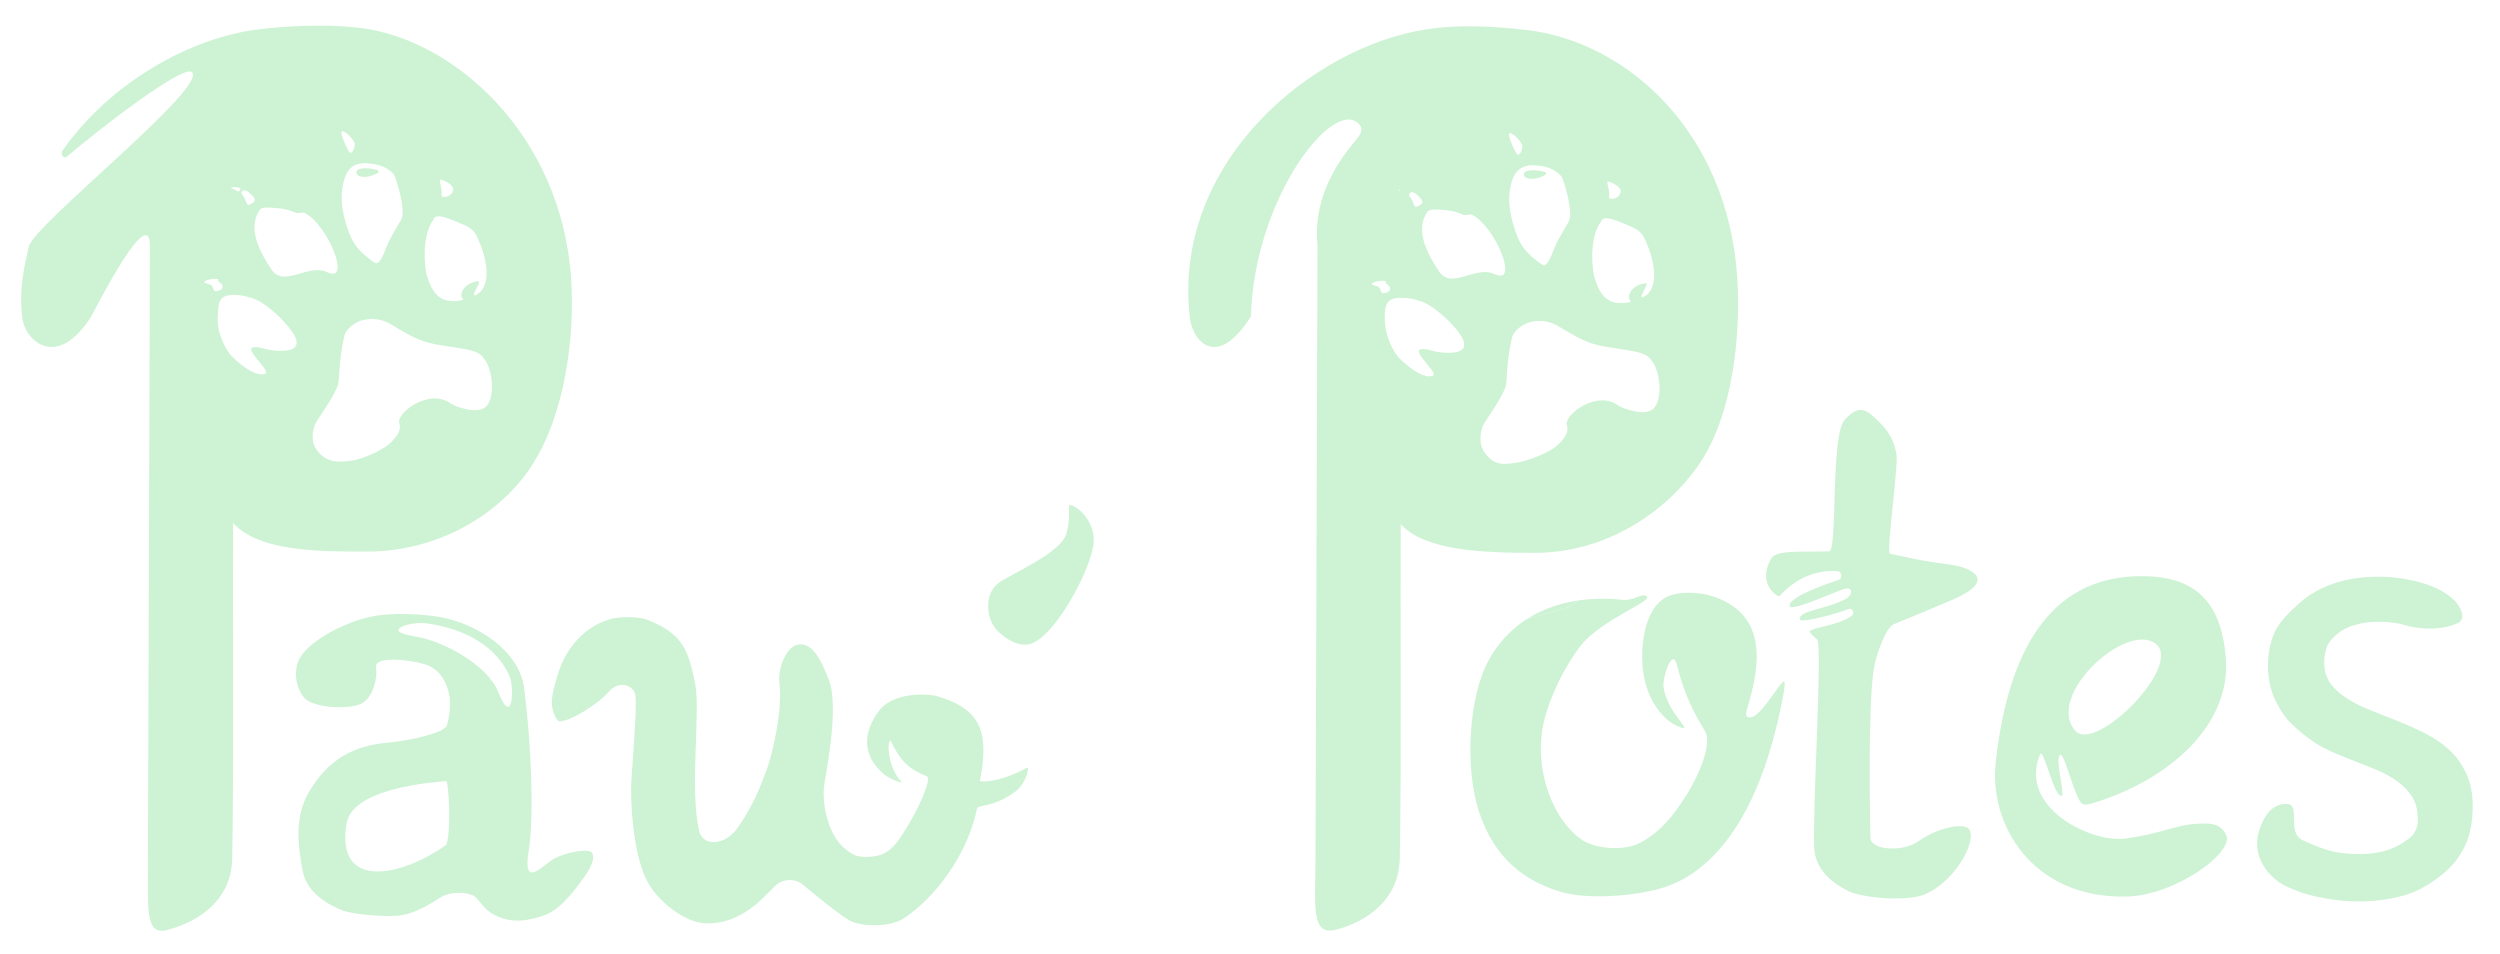 <?xml version="1.0" encoding="UTF-8" standalone="no"?><!DOCTYPE svg PUBLIC "-//W3C//DTD SVG 1.1//EN" "http://www.w3.org/Graphics/SVG/1.1/DTD/svg11.dtd"><svg width="100%" height="100%" viewBox="0 0 2030 775" version="1.1" xmlns="http://www.w3.org/2000/svg" xmlns:xlink="http://www.w3.org/1999/xlink" xml:space="preserve" xmlns:serif="http://www.serif.com/" style="fill-rule:evenodd;clip-rule:evenodd;stroke-linejoin:round;stroke-miterlimit:2;"><rect id="Artboard1" x="0" y="0" width="2029.4" height="774.768" style="fill:none;"/><g id="Titre-Seul" serif:id="Titre Seul"><g id="PAW-POTES-Vert-Menthe" serif:id="PAW POTES Vert Menthe"><g id="POTES"><path d="M2007.83,654.527c0,12.134 -1.769,22.949 -6.342,32.445c-4.396,9.497 -11.243,17.498 -19.509,24.005c-8.265,6.507 -18.113,12.641 -29.544,15.982c-11.43,3.342 -24.004,5.012 -37.721,5.012c-8.441,0 -16.531,-0.703 -24.269,-2.11c-7.561,-1.231 -14.42,-2.814 -20.575,-4.748c-5.979,-2.11 -11.13,-4.122 -15.3,-6.331c-8.682,-4.6 -29.294,-21.339 -18.928,-47.843c4.989,-12.759 11.864,-18.377 21.535,-18.151c11.192,0.261 -0.573,23.279 12.429,29.39c5.694,2.676 12.222,5.451 19.784,7.913c7.562,2.286 16.267,3.43 26.115,3.43c7.386,-0 14.069,-0.792 20.048,-2.375c5.979,-1.582 11.167,-3.868 15.563,-6.858c4.397,-3.165 7.408,-4.371 10.024,-9.45c2.45,-4.754 2.356,-7.643 1.861,-14.15c-0.508,-6.663 -2.75,-11.814 -6.268,-16.387c-3.341,-4.572 -7.825,-8.617 -13.453,-12.134c-5.627,-3.517 -11.958,-6.595 -18.992,-9.233c-7.035,-2.813 -14.333,-5.715 -21.895,-8.704c-7.386,-2.99 -15.055,-6.305 -21.894,-10.647c-7.034,-4.467 -14.264,-10.437 -19.892,-15.888c-5.627,-5.452 -10.199,-12.967 -13.717,-20.529c-3.341,-7.562 -5.323,-16.307 -5.323,-26.859c0,-9.32 1.759,-18.201 5.276,-26.642c3.693,-8.617 13.179,-17.705 20.389,-24.036c7.21,-6.507 16.179,-11.695 26.906,-15.563c10.904,-3.869 23.565,-5.804 37.986,-5.804c6.331,0 12.661,0.528 18.992,1.583c6.331,1.055 12.047,2.374 17.146,3.957c5.1,1.582 9.409,3.341 12.926,5.275c3.693,1.759 9.311,5.819 11.87,8.442c3.883,3.978 10.643,14.786 2.638,18.416c-16.522,7.493 -35.699,3.781 -42.206,1.847c-6.33,-1.935 -13.629,-2.902 -21.894,-2.902c-7.386,0 -13.893,0.879 -19.52,2.638c-5.628,1.583 -10.288,3.957 -13.981,7.122c-3.517,2.99 -6.243,5.356 -8.177,9.576c-1.759,4.221 -2.638,8.793 -2.638,13.717c-0,6.858 1.759,12.662 5.276,17.41c3.517,4.572 8.089,8.617 13.717,12.134c5.627,3.517 12.046,6.683 19.256,9.496c7.21,2.814 14.508,5.716 21.894,8.705c7.562,2.99 14.948,6.331 22.158,10.024c7.386,3.693 13.893,8.178 19.521,13.453c5.627,5.276 10.111,11.607 13.453,18.993c3.517,7.386 5.275,16.179 5.275,26.379Z" style="fill:#cef3d4;"/><path id="Paw--Potes" serif:id="Paw&apos; Potes" d="M1620.5,619.21c11.094,-101.081 50.671,-151.769 119.118,-151.379c40.764,0.232 64.067,18.424 67.783,67.004c3.922,51.282 -41.775,96.552 -106.287,116.791c-5.12,1.606 -6.474,2.125 -9.781,1.246c-6.211,-1.651 -14.751,-42.213 -18.543,-39.95c-4.524,2.699 4.506,33.265 1.179,33.38c-6.734,0.235 -14.693,-40.535 -17.562,-33.521c-17.59,42.997 41.763,71.953 69.558,68.101c30.163,-4.181 40.183,-11.062 58.307,-11.998c9.299,-0.481 18.456,-1.133 23.399,9.181c6.725,14.031 -41.492,49.182 -81.258,49.956c-76.517,1.488 -111.418,-58.653 -105.913,-108.811Zm64.492,-25.96c16.505,19.43 90.979,-55.926 63.912,-71.6c-25.297,-14.65 -87.656,43.648 -63.912,71.6Z" style="fill:#cef3d4;"/><path id="Paw--Potes1" serif:id="Paw&apos; Potes" d="M1493.8,470.542c1.135,-0.432 3.043,-6.499 -2.347,-6.804c-15.261,-0.861 -31.704,4.068 -46.616,20.404c-0.236,0.258 -3.621,-1.245 -6.011,-4.042c-6.019,-7.046 -6.45,-16.468 -0.593,-26.498c4.121,-7.055 20.133,-5.201 47.03,-5.952c6.999,-0.195 0.977,-95.013 12.772,-107.092c9.034,-9.252 14.587,-10.732 24.208,-1.361c6.62,6.447 14.27,12.565 17.615,29.042c1.993,9.816 -8.659,80.567 -5.122,81.337c28.158,6.129 25.825,5.607 48.964,8.9c17.924,2.551 38.792,12.851 0.787,28.91c-18.38,7.765 -25.929,11.024 -46.548,19.41c-7.056,2.87 -13.671,24.179 -15.606,32.288c-4.934,20.679 -4.442,97.307 -3.552,141.078c0.215,10.563 26.666,11.814 39.088,2.88c15.166,-10.906 35.464,-14.727 40.271,-10.543c8.647,7.526 -9.425,43.016 -35.455,53.827c-13.931,5.787 -50.071,3.096 -61.994,-2.892c-10.574,-5.311 -27.301,-15.753 -27.701,-36.804c-0.777,-40.884 6.609,-157.423 2.808,-166.799c-0.559,-1.379 -6.602,-5.402 -6.259,-7.002c0.698,-3.26 24.655,-5.006 34.342,-13.069c1.944,-1.618 0.965,-6.863 -3.693,-4.918c-7.333,3.061 -38.627,11.779 -38.823,7.955c-0.37,-7.256 20.982,-7.766 37.374,-16.463c5.605,-2.974 6.269,-10.082 -1.218,-8.134c-5.263,1.37 -42.204,18.294 -44.106,14.256c-3.677,-7.805 39.344,-21.518 40.385,-21.914Z" style="fill:#cef3d4;"/><g id="O"><path id="Paw--Potes2" serif:id="Paw&apos; Potes" d="M1238.65,503.44c12.513,-8.279 27.361,-13.747 44.02,-16.038c-8.194,4.873 -9.764,6.118 -13.293,7.001c-14.406,3.601 -23.416,6.263 -30.727,9.037Z" style="fill:#cef3d4;"/><path id="Paw--Potes3" serif:id="Paw&apos; Potes" d="M1282.67,487.402c10.791,-1.485 22.341,-1.637 34.508,-0.357c8.635,0.908 14.354,-4.312 18.149,-3.564c13.4,2.64 -34.676,18.248 -52.398,41.59c-15.341,20.206 -27.258,47.867 -30.417,66.373c-6.065,35.539 8.668,73.763 31.182,89.938c11.68,8.392 34.34,9.222 45.815,4.003c20.076,-9.132 32.939,-28.627 40.484,-40.769c10.551,-16.98 20.229,-41.396 14.486,-50.866c-9.61,-15.849 -16.927,-30.071 -22.834,-53.875c-3.61,-14.544 -11.973,10.207 -10.795,18.234c2.827,19.253 21.489,34.357 15.696,33.025c-14.638,-3.366 -32.741,-23.714 -33.109,-56.769c-0.192,-17.22 4.035,-43.833 22.202,-50.623c10.494,-3.922 26.03,-2.813 36.737,0.998c42.545,15.142 37.385,54.74 26.25,90.895c-1.736,5.635 -0.412,6.911 2.644,6.847c9.993,-0.206 28.915,-38.664 27.842,-26.673c-0,-0 -0.237,3.915 -0.628,6.084c-26.826,148.896 -96.062,158.964 -110.734,162.061c-16.478,3.477 -50.362,6.82 -72.66,-0.432c-26.705,-8.687 -51.677,-25.723 -64.377,-65.154c-11.24,-34.898 -8.508,-92.203 8.337,-122.753c7.282,-13.205 17.315,-24.045 29.6,-32.175c7.311,-2.774 16.321,-5.436 30.727,-9.037c3.529,-0.883 5.099,-2.128 13.293,-7.001Z" style="fill:#cef3d4;"/></g><path id="Paw--Potes4" serif:id="Paw&apos; Potes" d="M1130.53,164.242c2.798,-6.669 9.613,-15.324 13.082,-13.454c3.704,1.996 1.241,6.511 -1.662,9.833c-2.722,3.115 -14.29,10.458 -11.42,3.621Z" style="fill:#cef3d4;"/><path id="Paw--Potes5" serif:id="Paw&apos; Potes" d="M1137.46,415.944c-0.64,88.173 0.666,193.104 -0.836,281.075c-0.747,43.784 -44.532,56.5 -53.366,58.257c-18.184,3.617 -15.394,-19.548 -15.095,-54.685l1.65,-500.982c-3.245,-33.897 10.527,-61.734 31.998,-86.859c3.679,-4.306 4.158,-8.394 3.178,-9.941c-18.241,-28.795 -86.434,54.908 -89.26,154.136c-27.72,44.037 -47.383,19.812 -49.565,1.184c-14.669,-125.244 98.371,-219.866 191.961,-234.318c25.79,-3.982 52.839,-2.724 81.181,0.514c80.853,9.235 163.684,81.864 171.396,201.646c2.91,45.196 -3.327,112.061 -32.153,152.698c-26.804,37.786 -74.809,70.247 -132.376,70.247c-41.695,-0 -88.974,-1.486 -108.776,-23.295c0.01,-14.633 0.182,-26.19 0.063,-9.677Zm67.738,-48.896c7.803,11.345 15.749,10.378 28.016,8.367c3.86,-0.633 24.709,-6.676 32.93,-15.316c2.204,-2.317 8.343,-8.092 6.159,-14.77c-2.776,-8.489 24.512,-28.838 41.559,-16.199c3.576,2.652 23.209,9.751 29.474,1.928c6.946,-8.673 4.338,-28.458 -0.95,-36.554c-5.543,-8.487 -10.247,-8.508 -35.429,-12.463c-15.356,-2.412 -21.097,-4.8 -41.022,-16.832c-8.153,-4.923 -15.323,-5.346 -22.708,-3.827c-6.066,1.248 -14.218,7.038 -15.507,12.766c-4.947,21.983 -3.66,33.956 -5.144,39.555c-2.25,8.495 -16.365,28.044 -17.484,30.138c-3.835,7.177 -4.183,16.973 0.106,23.207Zm20.187,-256.414c0.702,3.091 4.921,13.183 6.528,14.588c2.285,1.998 4.734,-4.575 4.102,-7.079c-1.311,-5.193 -12.177,-14.315 -10.63,-7.509Zm-82.034,44.098c-2.515,-1.756 -6.158,-1.75 -8.044,0.079c1.203,-0.157 2.274,0.238 3.303,0.78c1.116,0.589 3.12,1.83 3.395,1.421c0.537,-0.794 1.754,-1.995 1.346,-2.28Zm155.834,26.493c-5.993,8.835 -6.271,23.258 -6.288,25.7c-0.055,8.22 0.941,15.464 1.676,17.942c4.356,14.687 10.95,24.499 29.312,20.3c1.351,-0.309 -1.858,-1.752 -1.15,-5.033c1.347,-6.243 7.812,-9.647 13.649,-10.206c3.561,-0.34 -8.19,14.807 -1.353,10.941c13.748,-7.773 6.869,-32.412 2.511,-42.172c-2.892,-6.478 -3.499,-10.326 -12.677,-14.482c-24.742,-11.202 -23.403,-6.348 -25.68,-2.99Zm-175.845,56.85c4.236,-0.48 5.792,-2.134 5.36,-4.659c-0.296,-1.726 -4.198,-3.328 -3.496,-4.45c1.163,-1.858 -10.538,-0.765 -11.286,1.676c-0.31,1.009 4.868,1.4 6.108,2.86c1.195,1.407 1.196,4.813 3.314,4.573Zm21.745,-81.603c-0.604,0.262 -1.083,1.521 -0.871,2.093c0.256,0.69 1.219,1.756 1.984,3.114c1.583,2.812 2.152,5.884 3.145,6.181c1.427,0.426 5.135,-1.87 5.568,-3.554c0.492,-1.916 -3.05,-5.282 -5.865,-7.321c-1.636,-1.184 -2.822,-1.008 -3.961,-0.513Zm68.526,66.096c20.401,9.689 0.672,-38.057 -17.719,-47.889c-2.88,-1.54 -4.809,1.005 -8.578,-0.61c-7.164,-3.069 -10.499,-3.092 -13.688,-3.409c-9.452,-0.938 -13.227,-0.774 -14.766,1.515c-10.157,15.109 0.38,34.458 9.708,48.326c10.108,15.025 29.541,-5.296 45.043,2.067Zm92.062,-75.212c-1.772,-0.39 1.887,7.758 0.898,12.819c-0.466,2.384 9.041,1.971 9.469,-4.983c0.189,-3.058 -6.081,-6.895 -10.367,-7.836Zm-142.371,157.795c6.926,-2.253 -29.508,-28.951 1.457,-19.884c2.42,0.709 35.155,6.449 20.364,-14.523c-6.591,-9.346 -21.51,-22.966 -31.252,-26.074c-8.269,-2.637 -11.204,-2.944 -17.158,-2.816c-11.071,0.239 -12.246,6.153 -12.298,16.034c-0.03,5.511 0.896,10.218 1.814,13.596c1.726,6.355 5.737,14.856 9.668,18.961c2.059,2.15 17.765,17.842 27.405,14.706Zm63.969,-156.697c-2.142,8.026 -2.409,14.625 -0.751,24.284c1.407,8.201 4.425,16.926 6.593,21.645c2.392,5.206 6.28,10.603 12.969,15.922c7.089,5.636 8.167,6.942 11.547,1.386c2.734,-4.494 3.955,-9.856 6.655,-14.978c2.83,-5.367 7.952,-14.272 9.414,-16.576c4.505,-7.103 -4.239,-35.038 -5.778,-36.861c-4.175,-4.944 -10.551,-7.524 -15.789,-8.387c-12.612,-2.076 -21.292,0.196 -24.86,13.565Zm26.451,-8.982c6.165,1.841 -5.111,5.614 -8.696,5.734c-3.822,0.128 -8.204,-0.703 -7.513,-4.317c0.647,-3.385 10.197,-3.212 16.209,-1.417Z" style="fill:#cef3d4;"/></g><g id="PAW-" serif:id="PAW&apos;"><path id="Paw--Potes6" serif:id="Paw&apos; Potes" d="M888.115,439.32c-0.548,20.465 -31.066,77.69 -51.569,83.576c-9.287,2.667 -21.029,-4.234 -27.912,-12.165c-7.201,-8.296 -9.936,-27.15 1.414,-36.741c8.129,-6.869 52.041,-24.728 55.997,-41.128c1.449,-6.003 2.287,-9.072 1.999,-21.863c-0.1,-4.422 20.622,7.728 20.071,28.321Zm-393.531,122.154c-9.462,11.293 -38.449,28.359 -41.944,23.296c-8.115,-11.756 -3.235,-23.62 -1.277,-31.671c5.201,-21.388 18.908,-42.951 44.307,-50.441c5.879,-1.734 21.868,-2.643 30.405,0.751c29.402,11.69 32.753,25.784 38.087,49.888c5.16,23.315 -4.523,86.18 3.539,121.384c2.95,12.882 21.08,12.284 31.386,-2.672c11.817,-17.148 17.107,-29.911 23.766,-47.766c3.185,-8.54 13.044,-46.299 10.008,-69.645c-1.395,-10.729 5.072,-30.041 15.653,-31.313c12.032,-1.446 18.639,14.113 24.449,28.574c9.133,22.731 -3.285,80.418 -3.919,87.106c-1.061,11.185 1.377,24.555 5.832,34.606c2.957,6.67 8.171,15.124 18.336,20.388c6.052,3.134 18.789,1.812 23.733,-0.565c7.311,-3.514 11.508,-8.822 18.475,-20.005c11.076,-17.779 21.251,-41.276 17.225,-42.938c-15.221,-6.284 -21.141,-12.38 -29.129,-28.217c-2.443,-4.845 -4.718,17.638 7.909,32.099c0.363,0.416 1.115,1.21 0.348,1.057c-2.331,-0.466 -9.91,-3.269 -13.981,-6.72c-18.294,-15.506 -16.925,-34.173 -4.194,-51.337c11.484,-15.482 39.42,-14.386 47.858,-11.89c31.282,9.253 38.226,24.837 36.906,48.976c-0.482,8.819 -1.855,14.479 -2.682,19.449c-0.207,1.243 15.488,2.033 38.155,-10.48c2.697,-1.488 -0.71,13.008 -9.401,19.408c-18.293,13.471 -30.324,10.183 -31.112,13.873c-10.057,47.115 -43.745,79.498 -60.243,89.488c-11.556,6.999 -34.289,6.256 -43.287,1.242c-7.759,-4.323 -27.523,-20.348 -37.605,-28.849c-7.177,-6.051 -17.188,-4.651 -22.509,0.578c-11.168,10.976 -27.951,31.204 -56.276,30.662c-17.098,-0.327 -40.455,-18.236 -48.941,-36.353c-8.137,-17.371 -11.962,-46.308 -12.037,-73.119c-0.029,-10.525 5.43,-66.966 3.392,-76.516c-1.607,-7.526 -13.556,-11.489 -21.232,-2.328Zm-250.849,-27.616c8.903,-14.634 36.148,-28.196 55.759,-32.749c18.892,-4.386 45.506,-2.284 58.235,-0c29.163,5.232 63.763,27.041 67.764,57.122c5.868,44.114 8.401,104.855 3.706,133.411c-5.091,30.966 12.051,10.357 20.387,5.819c11.189,-6.091 29.106,-8.651 31.164,-5.002c3.027,5.369 -2.435,14.382 -7.094,20.778c-10.223,14.034 -20.23,26.537 -33.869,30.817c-15.94,5.001 -27.512,4.767 -39.147,-1.58c-8.908,-4.859 -11.856,-13.423 -16.949,-15.559c-7.18,-3.01 -19.165,-2.719 -26.122,1.856c-10.564,6.946 -20.081,12.071 -30.546,14.224c-10.465,2.153 -40.101,-0.323 -48.58,-3.638c-17.328,-6.775 -29.833,-17.286 -32.692,-32.183c-3.826,-19.927 -6.793,-43.971 5.117,-64.111c15.397,-26.036 35.498,-37.508 64.081,-40.052c16.346,-1.455 46.115,-7.622 47.968,-14.159c2.251,-7.941 3.438,-18.038 1.626,-25.856c-2.613,-11.276 -8.729,-20.149 -19.271,-23.52c-11.301,-3.614 -41.375,-7.329 -39.955,2.343c1.426,9.706 -2.647,24.088 -11.117,29.118c-8.471,5.029 -33.191,4.204 -43.518,-1.483c-9.399,-5.175 -13.982,-24.033 -6.947,-35.596Zm102.278,-27.747c-12.478,-1.763 -38.379,6.239 -8.673,10.732c20.735,3.135 58.196,22.178 67.304,45.162c11.616,29.313 13.095,-3.7 9.109,-12.901c-6.627,-15.299 -24.271,-36.851 -67.74,-42.993Zm16.504,128.094c-1.54,0.608 -75.777,3.404 -81.071,34.413c-9.292,54.427 44.007,43.738 81.071,17.301c4.148,-13.194 1.663,-49.633 0,-51.714Z" style="fill:#cef3d4;"/><path id="Paw--Potes7" serif:id="Paw&apos; Potes" d="M254.506,140.739c7.084,2.115 -5.874,6.451 -9.994,6.589c-4.393,0.147 -9.429,-0.807 -8.635,-4.961c0.745,-3.891 11.719,-3.691 18.629,-1.628Z" style="fill:#cef3d4;"/><path id="Paw--Potes8" serif:id="Paw&apos; Potes" d="M189.394,415.944c-0.64,88.173 0.667,193.104 -0.836,281.075c-0.747,43.784 -44.594,56.214 -53.366,58.257c-17.745,4.134 -14.765,-18.792 -15.095,-54.685l1.651,-500.982c0.032,-10.889 -4.288,-25.889 -47.606,57.262c-27.721,44.037 -53.862,19.886 -56.044,1.258c-2.617,-22.347 0.694,-37.831 5.352,-58.093c3.986,-17.336 143.856,-127.95 132.64,-141.254c-6.623,-7.857 -79.757,49.584 -101.721,68.338c-3.471,2.964 -4.848,-3.102 -3.952,-4.388c38.5,-55.265 103.81,-92.191 159.642,-98.921c21.686,-2.614 52.135,-4.463 80.497,-1.407c76.026,8.192 165.578,85.089 173.29,204.871c2.91,45.197 -4.631,109.706 -32.935,152.169c-25.695,38.549 -75.237,68.428 -132.804,68.428c-37.291,-0 -87.543,0.393 -108.713,-23.127c0.01,-14.632 0.12,-25.314 0,-8.801Zm67.349,-51.255c7.998,11.734 18.748,10.961 31.016,8.95c3.86,-0.632 22.098,-6.481 30.319,-15.121c2.204,-2.317 8.343,-8.092 6.159,-14.77c-2.776,-8.488 24.513,-28.838 41.559,-16.199c3.577,2.652 23.209,9.751 29.474,1.928c6.947,-8.673 4.338,-28.457 -0.95,-36.554c-5.543,-8.487 -10.247,-8.508 -35.428,-12.463c-15.357,-2.412 -21.097,-4.8 -41.022,-16.832c-8.153,-4.923 -15.324,-5.346 -22.709,-3.827c-6.066,1.248 -14.218,7.038 -15.507,12.766c-4.947,21.983 -3.659,33.956 -5.143,39.555c-2.251,8.495 -16.365,28.044 -17.484,30.138c-3.836,7.177 -4.546,16.176 -0.284,22.429Zm20.576,-255.636c0.703,3.091 4.922,13.183 6.529,14.588c2.284,1.998 4.733,-4.575 4.101,-7.079c-1.31,-5.193 -12.176,-14.315 -10.63,-7.509Zm-82.034,44.098c-2.515,-1.756 -6.158,-1.75 -8.044,0.079c1.204,-0.156 2.274,0.238 3.303,0.78c1.116,0.589 3.12,1.83 3.396,1.422c0.536,-0.795 1.753,-1.996 1.345,-2.281Zm155.834,26.493c-5.992,8.835 -6.271,23.258 -6.287,25.701c-0.056,8.219 0.94,15.463 1.675,17.941c4.356,14.687 10.95,24.499 29.312,20.3c1.351,-0.309 -1.858,-1.752 -1.15,-5.033c1.347,-6.243 7.812,-9.647 13.649,-10.206c3.561,-0.34 -8.189,14.807 -1.353,10.941c13.748,-7.772 6.87,-32.412 2.512,-42.172c-2.892,-6.477 -3.5,-10.326 -12.678,-14.482c-24.741,-11.202 -23.403,-6.347 -25.68,-2.99Zm-175.845,56.85c4.236,-0.48 5.792,-2.134 5.36,-4.659c-0.296,-1.726 -4.198,-3.328 -3.496,-4.45c1.163,-1.858 -10.538,-0.765 -11.286,1.676c-0.309,1.009 4.868,1.4 6.109,2.861c1.194,1.406 1.196,4.812 3.313,4.572Zm21.745,-81.603c-0.603,0.262 -1.083,1.521 -0.871,2.093c0.256,0.69 1.219,1.756 1.984,3.114c1.584,2.813 2.152,5.884 3.145,6.181c1.427,0.426 5.135,-1.87 5.568,-3.554c0.493,-1.916 -3.05,-5.282 -5.865,-7.321c-1.636,-1.184 -2.822,-1.008 -3.961,-0.513Zm68.527,66.096c20.4,9.689 0.671,-38.057 -17.72,-47.889c-2.88,-1.54 -4.809,1.005 -8.578,-0.61c-7.164,-3.069 -10.499,-3.092 -13.687,-3.409c-9.453,-0.938 -13.228,-0.774 -14.766,1.515c-10.157,15.11 0.379,34.458 9.708,48.326c10.107,15.025 29.54,-5.295 45.043,2.067Zm92.061,-75.212c-1.772,-0.39 1.888,7.758 0.898,12.819c-0.466,2.384 9.041,1.971 9.47,-4.983c0.188,-3.058 -6.082,-6.895 -10.368,-7.836Zm-142.37,157.795c6.925,-2.253 -29.509,-28.951 1.456,-19.884c2.42,0.709 35.155,6.449 20.365,-14.523c-6.592,-9.346 -20.994,-23.487 -32.155,-27.008c-9.003,-2.839 -12.528,-2.78 -16.754,-2.621c-11.065,0.417 -10.751,7.515 -11.302,16.898c-0.323,5.501 0.398,10.093 1.316,13.471c1.727,6.355 5.738,14.856 9.668,18.961c2.059,2.15 17.765,17.842 27.406,14.706Zm64.152,-157.195c-2.125,7.705 -2.592,15.123 -0.935,24.782c1.408,8.201 4.425,16.926 6.594,21.645c2.391,5.206 6.28,10.603 12.968,15.922c7.089,5.636 8.168,6.942 11.547,1.386c2.734,-4.494 3.955,-9.856 6.656,-14.978c2.829,-5.367 7.952,-14.272 9.413,-16.576c4.506,-7.103 -4.238,-35.038 -5.777,-36.861c-4.175,-4.944 -10.552,-7.524 -15.79,-8.387c-12.612,-2.076 -20.998,-0.272 -24.676,13.067Zm26.268,-8.483c6.164,1.84 -5.111,5.613 -8.697,5.733c-3.822,0.128 -8.204,-0.703 -7.513,-4.317c0.648,-3.385 10.197,-3.211 16.21,-1.416Z" style="fill:#cef3d4;"/></g></g></g></svg>